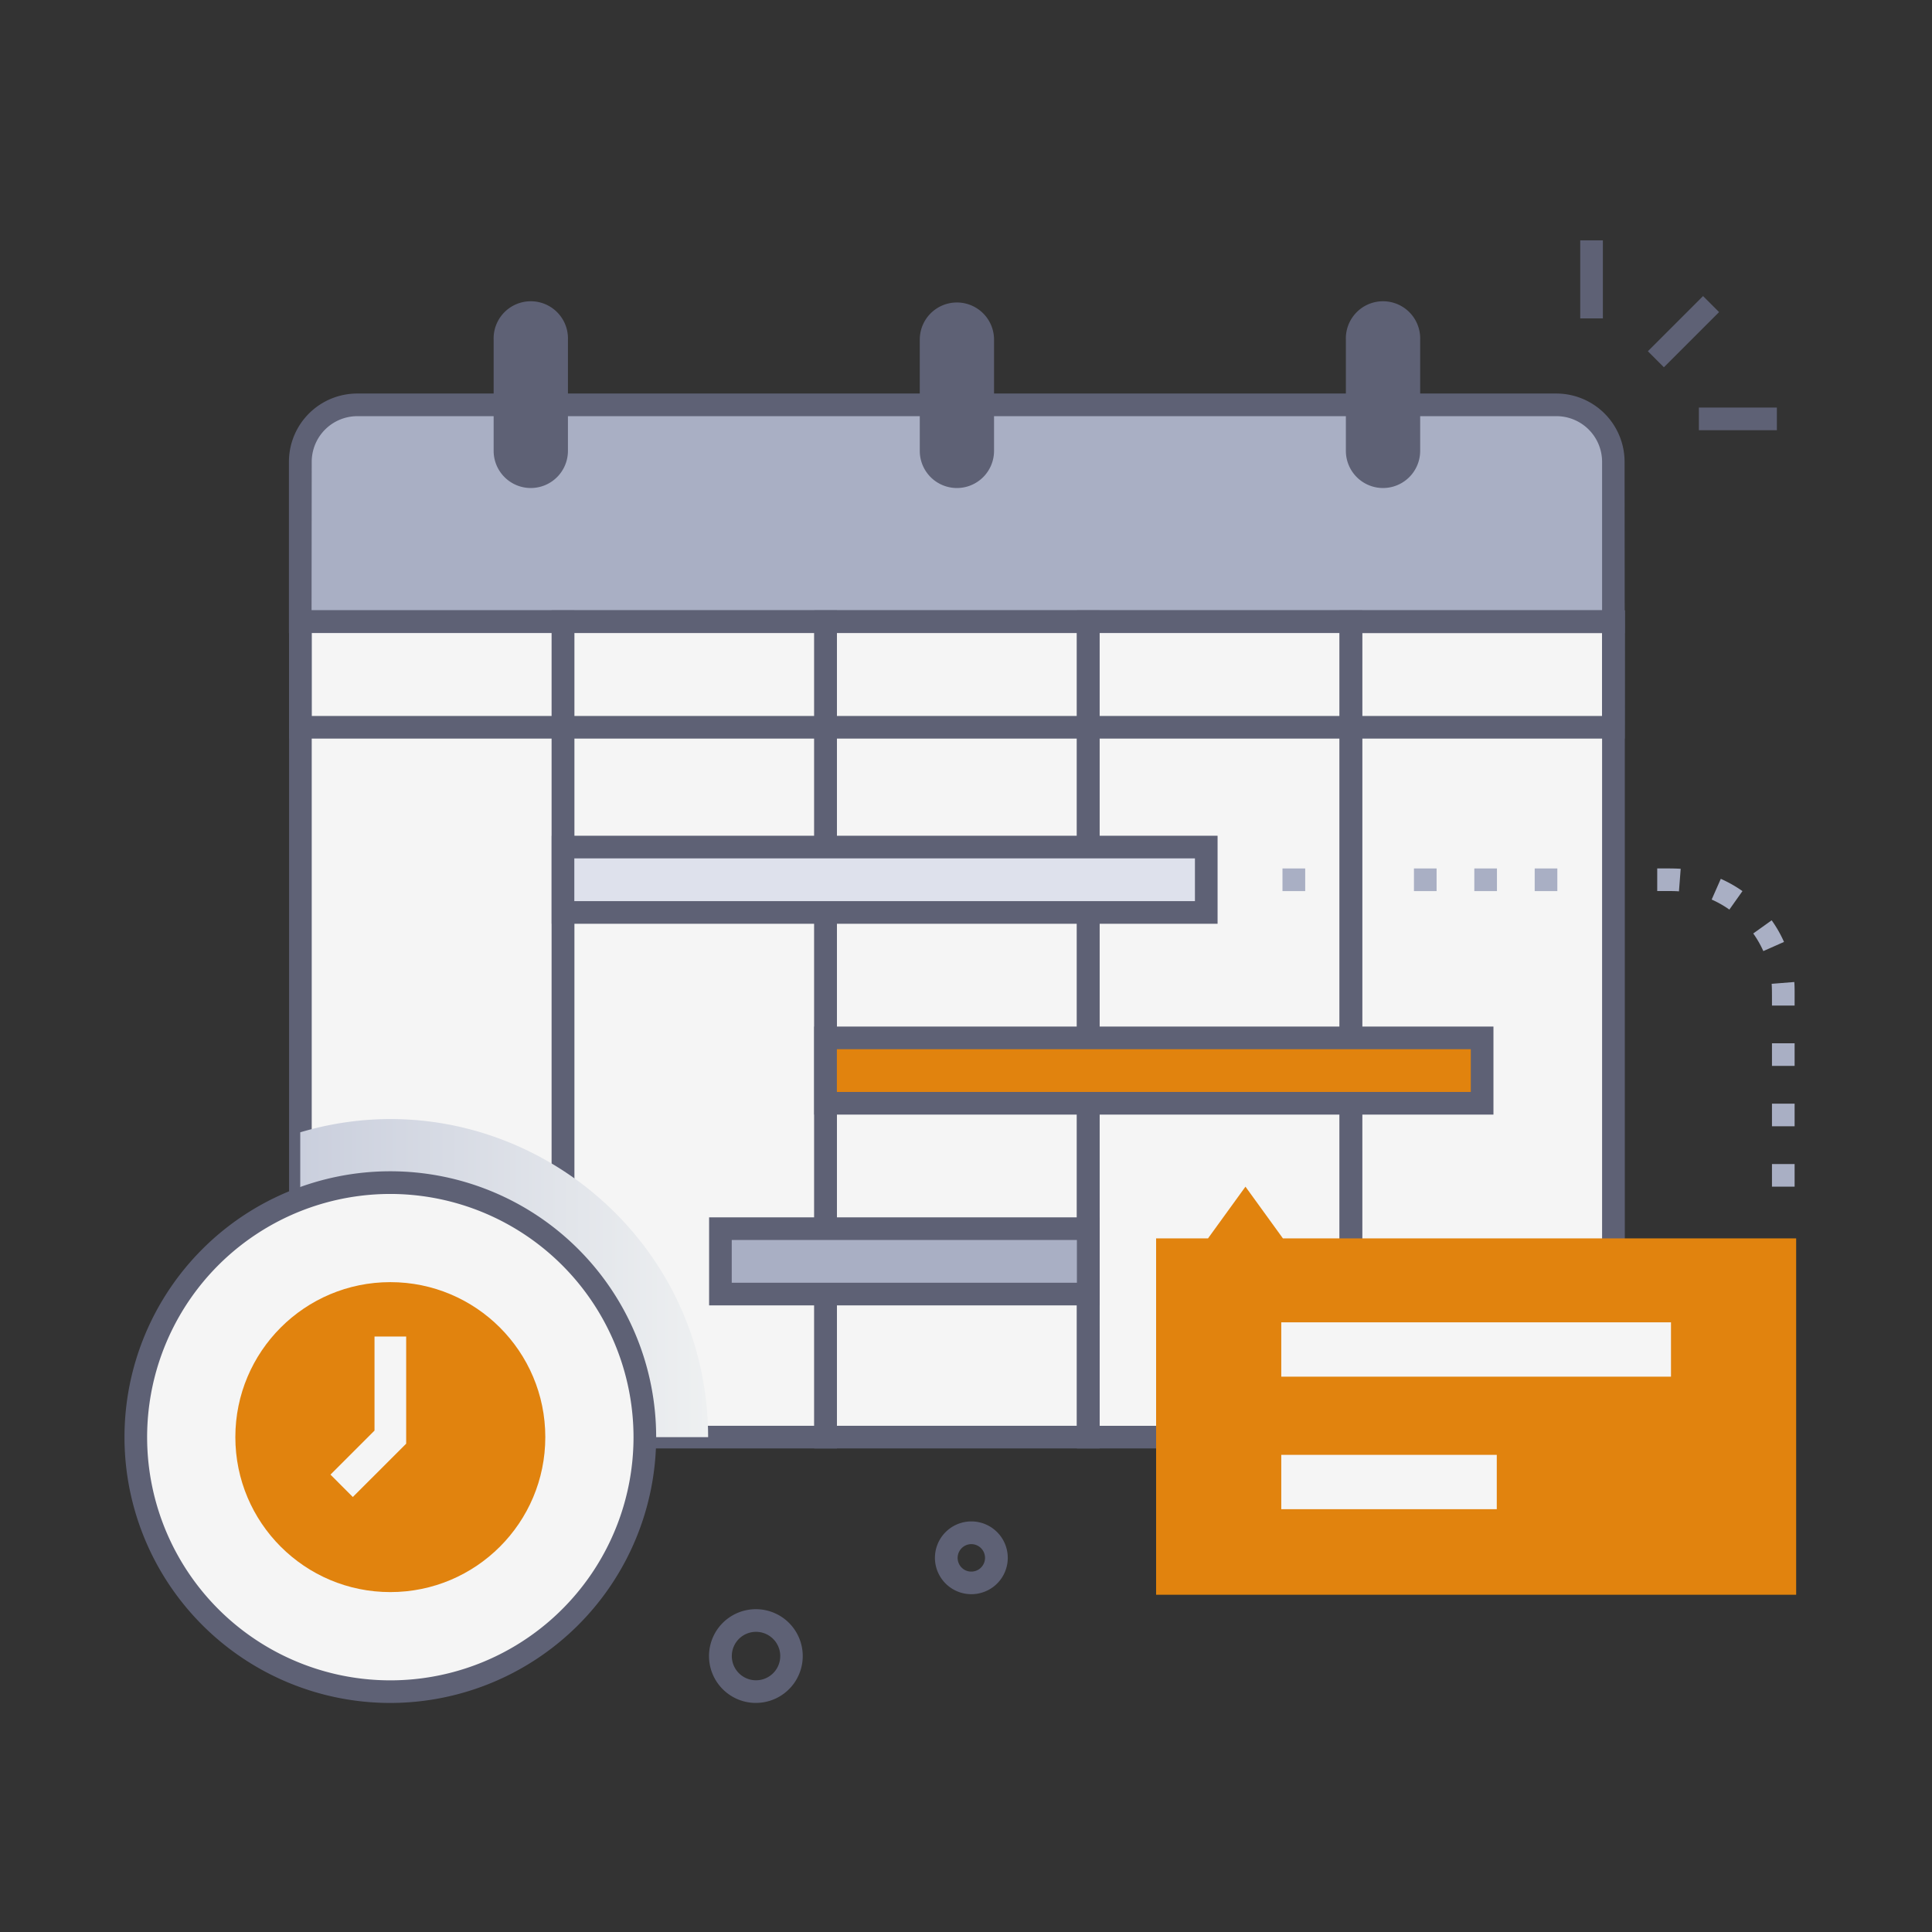 <svg xmlns="http://www.w3.org/2000/svg" xmlns:xlink="http://www.w3.org/1999/xlink" viewBox="0 0 512 512"><rect x="0" y="0" width="512" height="512" fill="#333333" stroke="none"/><defs><style>.cls-1{isolation:isolate;}.cls-2{fill:#a9afc4;}.cls-3{fill:#5e6175;}.cls-4{fill:#f5f5f5;}.cls-5{fill:#dee1ec;}.cls-6{fill:#e1830e;}.cls-7{mix-blend-mode:multiply;fill:url(#linear-gradient);}</style><linearGradient id="linear-gradient" x1="79.6" y1="338.71" x2="187.66" y2="338.71" gradientUnits="userSpaceOnUse"><stop offset="0" stop-color="#cacfdd"/><stop offset="1" stop-color="#eef0f1"/></linearGradient></defs><title>Schedule</title><g class="cls-1"><g id="Schedule"><path class="cls-2" d="M427.57,164.75h-348V122.37a15.08,15.08,0,0,1,15.08-15.08h317.8a15.08,15.08,0,0,1,15.08,15.08Z"/><path class="cls-3" d="M430.57,167.75h-354V122.38a18.1,18.1,0,0,1,18.08-18.09h317.8a18.1,18.1,0,0,1,18.08,18.09Zm-348-6h342V122.38a12.1,12.1,0,0,0-12.08-12.09H94.69a12.1,12.1,0,0,0-12.08,12.09Z"/><path class="cls-4" d="M412.49,380.85H94.69a15.08,15.08,0,0,1-15.08-15.08v-201h348v201A15.08,15.08,0,0,1,412.49,380.85Z"/><path class="cls-3" d="M140.67,129.33a9.85,9.85,0,0,1-9.85-9.84V90a9.85,9.85,0,1,1,19.69,0v29.53A9.85,9.85,0,0,1,140.67,129.33Z"/><path class="cls-3" d="M253.59,129.33a9.84,9.84,0,0,1-9.84-9.84V90a9.84,9.84,0,1,1,19.68,0v29.53A9.84,9.84,0,0,1,253.59,129.33Z"/><path class="cls-3" d="M366.52,129.33a9.85,9.85,0,0,1-9.85-9.84V90a9.85,9.85,0,1,1,19.69,0v29.53A9.85,9.85,0,0,1,366.52,129.33Z"/><path class="cls-4" d="M149.2,380.85H94.69a15.08,15.08,0,0,1-15.08-15.08v-201H149.2Z"/><rect class="cls-4" x="149.2" y="164.75" width="69.59" height="216.1"/><rect class="cls-4" x="218.79" y="164.75" width="69.59" height="216.1"/><rect class="cls-4" x="288.39" y="164.75" width="69.59" height="216.1"/><path class="cls-4" d="M412.49,380.85H358V164.75h69.59v201A15.08,15.08,0,0,1,412.49,380.85Z"/><path class="cls-3" d="M152.2,383.85H94.69a18.1,18.1,0,0,1-18.08-18.08v-204H152.2ZM82.61,167.75v198a12.09,12.09,0,0,0,12.08,12.08H146.2V167.75Z"/><path class="cls-3" d="M221.79,383.85H146.2V161.75h75.59Zm-69.59-6h63.59V167.75H152.2Z"/><path class="cls-3" d="M291.39,383.85h-75.6V161.75h75.6Zm-69.6-6h63.6V167.75h-63.6Z"/><path class="cls-3" d="M361,383.85H285.39V161.75H361Zm-69.59-6H355V167.75H291.39Z"/><path class="cls-3" d="M412.49,383.85H355V161.75h75.59v204A18.1,18.1,0,0,1,412.49,383.85Zm-51.51-6h51.51a12.09,12.09,0,0,0,12.08-12.08v-198H361Z"/><rect class="cls-5" x="149.2" y="224.48" width="170.47" height="17.33"/><rect class="cls-6" x="218.79" y="275.05" width="173.98" height="17.33"/><rect class="cls-2" x="190.92" y="325.61" width="97.46" height="17.33"/><path class="cls-3" d="M322.67,244.81H146.2V221.48H322.67Zm-170.47-6H316.67V227.48H152.2Z"/><path class="cls-3" d="M395.78,295.38h-180V272.05h180Zm-174-6h168V278.05h-168Z"/><path class="cls-3" d="M291.39,345.94H187.92V322.61H291.39Zm-97.47-6h91.47V328.61H193.92Z"/><polygon class="cls-6" points="330.06 314.48 320.13 328.19 306.38 328.19 306.38 422.62 476 422.62 476 328.19 339.99 328.19 330.06 314.48"/><path class="cls-7" d="M187.66,380.86h-93a15.1,15.1,0,0,1-15.09-15.1V300.07C133.44,284.09,187.66,324.76,187.66,380.86Z"/><circle class="cls-4" cx="103.44" cy="380.85" r="67.44"/><path class="cls-3" d="M103.44,451.3a70.45,70.45,0,1,1,70.45-70.45A70.52,70.52,0,0,1,103.44,451.3Zm0-134.89a64.45,64.45,0,1,0,64.45,64.44A64.52,64.52,0,0,0,103.44,316.41Z"/><rect class="cls-3" x="435.8" y="84.9" width="20.68" height="6" transform="translate(68.51 341.21) rotate(-45)"/><rect class="cls-3" x="418.78" y="63.7" width="6" height="20.68"/><rect class="cls-3" x="450.22" y="108.01" width="20.67" height="6"/><path class="cls-3" d="M430.57,195.74H76.6v-34h354Zm-348-6h342v-22h-342Z"/><rect class="cls-4" x="339.55" y="350.43" width="103.28" height="14.4"/><rect class="cls-4" x="339.55" y="385.55" width="57.11" height="14.4"/><circle class="cls-6" cx="103.44" cy="380.85" r="41.07"/><polygon class="cls-4" points="93.5 396.72 87.58 390.79 99.25 379.12 99.25 354.2 107.64 354.2 107.64 382.59 93.5 396.72"/><path class="cls-3" d="M200.33,451.29a12.32,12.32,0,0,1-7-2.15h0a12.42,12.42,0,1,1,7,2.15Zm-3.59-7.11a6.42,6.42,0,1,0-1.7-8.91,6.43,6.43,0,0,0,1.7,8.91Z"/><path class="cls-3" d="M247.94,414.66a9.65,9.65,0,1,1,17.45,3.62A9.66,9.66,0,0,1,247.94,414.66Zm9.48-5.45a3.65,3.65,0,0,0-2.05,6.66h0a3.64,3.64,0,1,0,2.05-6.66Z"/><path class="cls-2" d="M475.59,314.48h-6v-6h6Zm0-16h-6v-6h6Zm0-16h-6v-6h6Zm0-16h-6c0-3.83,0-4.38-.08-5.76l6-.48C475.62,261.87,475.59,262.54,475.59,266.48Zm-8.29-14.43a27.35,27.35,0,0,0-2.67-4.67l4.88-3.49a32.49,32.49,0,0,1,3.27,5.73Zm-9-11a27.48,27.48,0,0,0-4.69-2.66l2.42-5.49a33.49,33.49,0,0,1,5.74,3.25Zm-13.36-4.83c-1.44-.11-2.31-.08-5.76-.08v-6c3.39,0,4.55,0,6.22.1Z"/><path class="cls-2" d="M412.71,236.15h-6v-6h6Zm-16,0h-6v-6h6Zm-16,0h-6v-6h6Z"/><rect class="cls-2" x="339.87" y="230.15" width="6.02" height="6"/></g></g></svg>